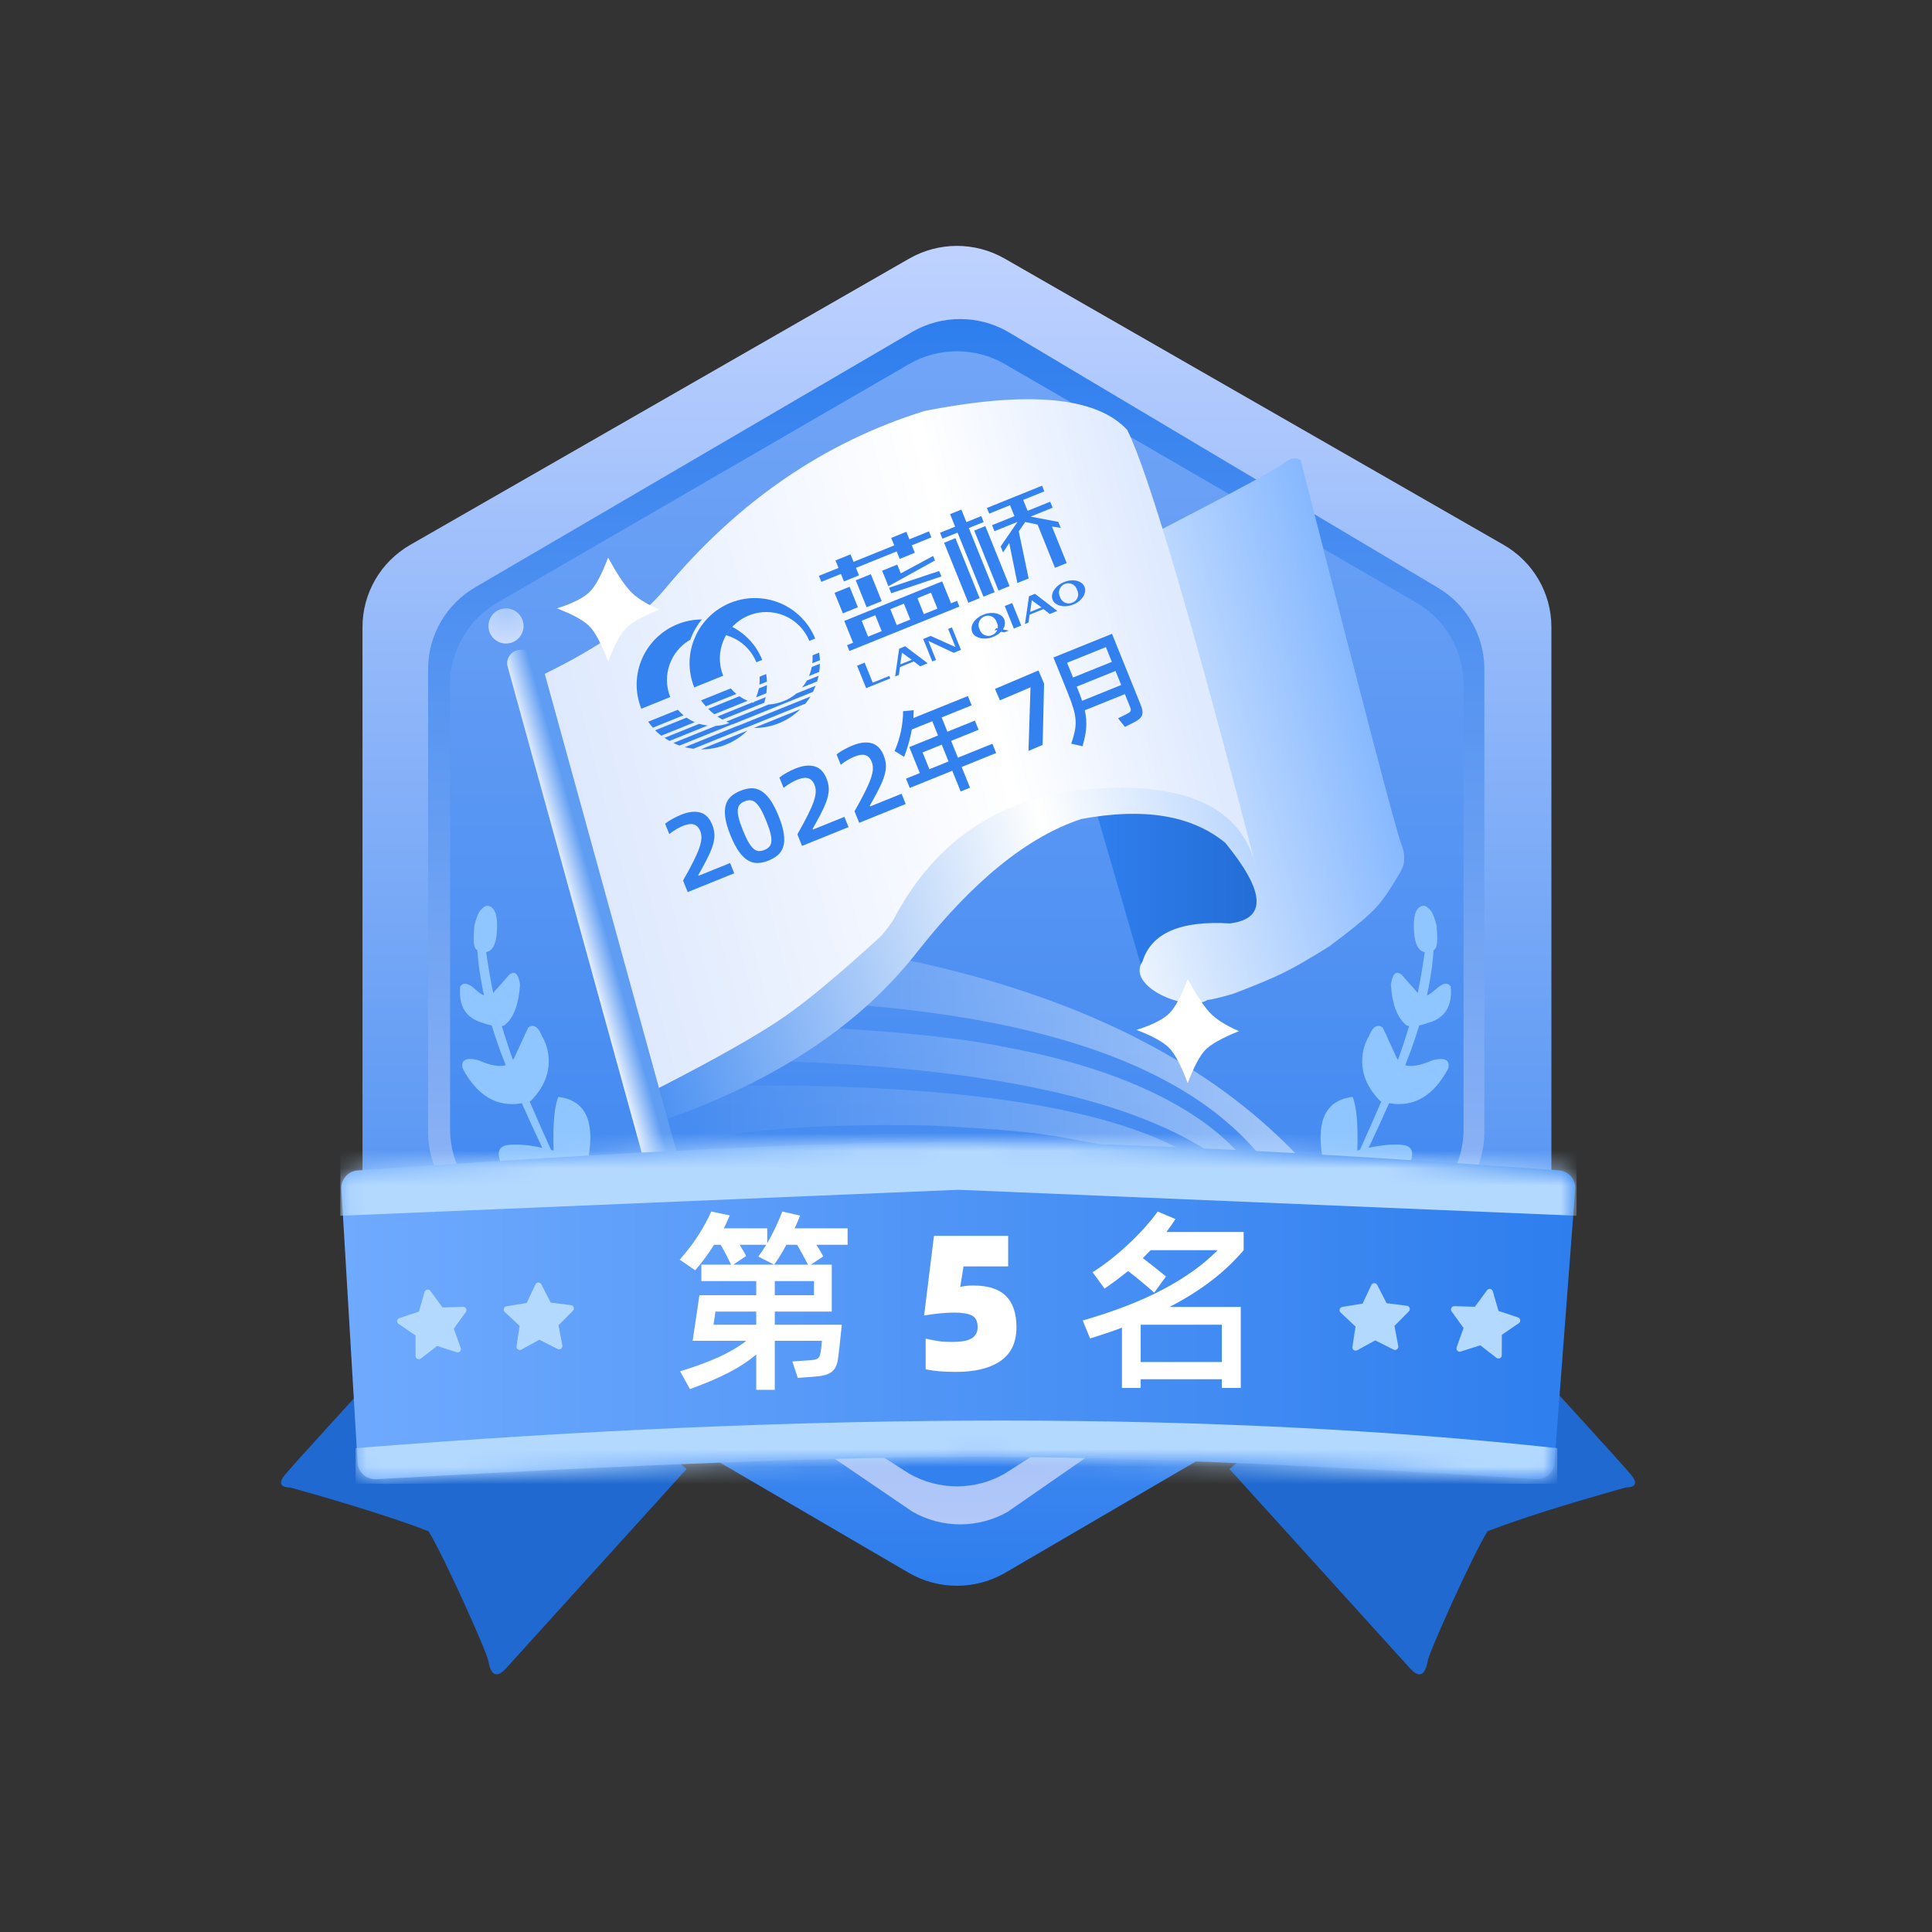 <?xml version="1.0" encoding="UTF-8"?>
<svg width="110px" height="110px" viewBox="0 0 110 110" version="1.1" xmlns="http://www.w3.org/2000/svg" xmlns:xlink="http://www.w3.org/1999/xlink">
    <rect x="0" y="0" width="110" height="110" fill="#333333" stroke="none"/>
    <title>5</title>
    <defs>
        <linearGradient x1="50%" y1="0%" x2="50%" y2="100%" id="linearGradient-1">
            <stop stop-color="#BFD2FF" offset="0%"></stop>
            <stop stop-color="#2E7EEE" offset="100%"></stop>
        </linearGradient>
        <linearGradient x1="50%" y1="0%" x2="50%" y2="100%" id="linearGradient-2">
            <stop stop-color="#2E7EEE" offset="0%"></stop>
            <stop stop-color="#B2C8F8" offset="100%"></stop>
        </linearGradient>
        <linearGradient x1="50%" y1="0%" x2="50%" y2="100%" id="linearGradient-3">
            <stop stop-color="#72A5F6" offset="0%"></stop>
            <stop stop-color="#3280EF" offset="100%"></stop>
        </linearGradient>
        <linearGradient x1="100%" y1="100%" x2="5.062%" y2="100%" id="linearGradient-4">
            <stop stop-color="#FFFFFF" offset="0%"></stop>
            <stop stop-color="#FFFFFF" stop-opacity="0" offset="100%"></stop>
        </linearGradient>
        <linearGradient x1="100%" y1="100%" x2="5.062%" y2="100%" id="linearGradient-5">
            <stop stop-color="#FFFFFF" offset="0%"></stop>
            <stop stop-color="#FFFFFF" stop-opacity="0" offset="100%"></stop>
        </linearGradient>
        <linearGradient x1="100%" y1="100%" x2="5.062%" y2="100%" id="linearGradient-6">
            <stop stop-color="#FFFFFF" offset="0%"></stop>
            <stop stop-color="#FFFFFF" stop-opacity="0" offset="100%"></stop>
        </linearGradient>
        <radialGradient cx="50%" cy="0%" fx="50%" fy="0%" r="100%" id="radialGradient-7">
            <stop stop-color="#A7C9F9" offset="0%"></stop>
            <stop stop-color="#CDDDFD" offset="100%"></stop>
        </radialGradient>
        <linearGradient x1="0%" y1="50%" x2="100%" y2="50%" id="linearGradient-8">
            <stop stop-color="#307FEF" offset="0%"></stop>
            <stop stop-color="#2069D0" offset="100%"></stop>
        </linearGradient>
        <linearGradient x1="103.47%" y1="63.644%" x2="3.4%" y2="85.259%" id="linearGradient-9">
            <stop stop-color="#7FB4FF" offset="0%"></stop>
            <stop stop-color="#FFFFFE" offset="42.716%"></stop>
            <stop stop-color="#3B87F1" offset="100%"></stop>
        </linearGradient>
        <linearGradient x1="90.908%" y1="40.418%" x2="0%" y2="63.408%" id="linearGradient-10">
            <stop stop-color="#DFEAFF" offset="0%"></stop>
            <stop stop-color="#FFFFFF" offset="30.13%"></stop>
            <stop stop-color="#DBE7FE" offset="100%"></stop>
        </linearGradient>
        <linearGradient x1="55.945%" y1="53.105%" x2="45.547%" y2="61.723%" id="linearGradient-11">
            <stop stop-color="#5F9DF3" offset="0%"></stop>
            <stop stop-color="#FFFFFF" offset="100%"></stop>
        </linearGradient>
        <linearGradient x1="100%" y1="50%" x2="0%" y2="50%" id="linearGradient-12">
            <stop stop-color="#2E7EEE" offset="0%"></stop>
            <stop stop-color="#6FAAFE" offset="100%"></stop>
        </linearGradient>
        <path d="M0.987,1.63 C16.455,0.543 27.995,0 35.607,0 C43.212,0 54.471,0.542 69.385,1.626 C69.936,1.666 70.35,2.145 70.31,2.696 C70.31,2.697 70.31,2.698 70.31,2.699 L69.126,18.282 C69.085,18.828 68.613,19.239 68.066,19.205 C54.603,18.357 44.018,17.934 36.311,17.934 C28.585,17.934 17.161,18.359 2.039,19.211 C1.489,19.242 1.017,18.822 0.984,18.272 L0.059,2.686 C0.026,2.139 0.44,1.668 0.987,1.63 Z" id="path-13"></path>
    </defs>
    <g id="页面-1" stroke="none" stroke-width="1" fill="none" fill-rule="evenodd">
        <g id="勋章7.4" transform="translate(-569, -50)">
            <g id="5" transform="translate(569, 50)">
                <rect id="矩形" fill="#D8D8D8" opacity="0" x="0" y="0" width="110" height="110"></rect>
                <g id="编组-2" transform="translate(16, 14)">
                    <path d="M72.33,21.701 C72.33,19.771 71.294,17.988 69.612,17.022 L41.203,0.724 C39.521,-0.241 37.448,-0.241 35.766,0.724 L7.357,17.022 C5.675,17.988 4.639,19.771 4.639,21.701 L4.639,54.299 C4.639,56.229 5.675,58.012 7.357,58.977 L35.766,75.564 C37.448,76.529 39.521,76.529 41.203,75.564 L69.612,58.977 C71.294,58.012 72.33,56.229 72.33,54.299 L72.33,21.701 Z" id="Fill-1" fill="url(#linearGradient-1)" fill-rule="nonzero"></path>
                    <path d="M68.514,24.097 C68.514,22.167 67.477,20.383 65.795,19.418 L41.386,4.889 C39.705,3.924 37.632,3.924 35.95,4.889 L11.091,19.418 C9.409,20.383 8.373,22.167 8.373,24.097 L8.373,50.463 C8.373,52.394 9.409,54.177 11.091,55.142 L35.95,72.068 C37.632,73.033 39.705,73.033 41.386,72.068 L65.795,55.142 C67.477,54.177 68.514,52.394 68.514,50.463 L68.514,24.097 Z" id="Fill-1" fill="url(#linearGradient-2)" fill-rule="nonzero"></path>
                    <path d="M67.33,24.974 C67.33,23.044 66.294,21.261 64.612,20.295 L41.203,6.724 C39.521,5.759 37.448,5.759 35.766,6.724 L12.344,20.295 C10.662,21.261 9.626,23.044 9.626,24.974 L9.626,50.299 C9.626,52.229 10.662,54.012 12.344,54.977 L35.766,69.903 C37.448,70.868 39.521,70.868 41.203,69.903 L64.612,54.977 C66.294,54.012 67.33,52.229 67.33,50.299 L67.33,24.974 Z" id="Fill-1" fill="url(#linearGradient-3)" fill-rule="nonzero"></path>
                    <path d="M57.785,51.697 C50.201,43.812 37.623,39.526 20.051,38.841 C20.28,41.638 20.463,43.011 20.599,42.961 C38.674,42.463 50.358,45.375 55.653,51.697 C55.639,51.713 56.35,51.713 57.785,51.697 Z" id="路径-3" fill="url(#linearGradient-4)" opacity="0.5"></path>
                    <path d="M54.452,51.537 C54.816,51.621 54.255,51.621 52.772,51.537 C47.081,47.874 36.467,46.149 20.931,46.363 C20.93,46.42 20.93,45.695 20.931,44.186 C30.616,44.329 37.407,44.811 41.304,45.631 C51.474,47.525 54.208,51.48 54.452,51.537 Z" id="路径-4" fill-opacity="0.4" fill="url(#linearGradient-5)"></path>
                    <path d="M51.303,51.494 C46.033,48.643 36.049,47.443 21.353,47.893 C21.815,50.32 22.061,51.521 22.092,51.494 C24.807,50.418 29.755,49.947 36.936,50.08 C44.935,50.487 43.713,50.777 48.855,51.494 C49.357,51.564 50.173,51.564 51.303,51.494 Z" id="路径-5" fill="url(#linearGradient-6)" opacity="0.3"></path>
                    <path d="M11.749,37.567 C12.119,37.61 12.303,37.981 12.303,38.68 C12.303,39.635 12.095,40.144 11.679,40.208 C11.821,41.172 11.946,41.901 12.079,42.534 L12.995,41.497 C13.31,41.245 13.514,41.432 13.608,42.056 C13.541,43.143 13.266,43.9 12.782,44.327 C12.732,44.375 12.662,44.408 12.571,44.424 C12.679,44.781 12.802,45.16 12.943,45.591 C13.019,45.821 13.107,46.073 13.208,46.347 C13.232,46.317 13.253,46.282 13.272,46.246 L14.069,44.509 C14.383,44.286 14.647,44.451 14.862,45.005 C15.179,45.507 15.782,47.118 14.211,48.692 L14.155,48.707 C14.502,49.525 14.908,50.445 15.373,51.467 C15.421,51.48 15.47,51.493 15.52,51.507 C15.471,50.014 15.56,48.996 15.788,48.453 C17.289,48.633 17.864,49.764 17.514,51.847 L15.656,52.086 L15.675,52.129 L15.329,52.128 L12.65,52.474 C12.221,51.675 12.332,51.245 12.985,51.183 C13.497,51.135 14.126,51.191 14.874,51.351 C14.44,50.43 14.051,49.584 13.71,48.812 C12.298,49.059 11.176,48.399 10.343,46.833 C10.23,46.351 10.524,46.193 11.226,46.359 C11.907,46.661 12.43,46.757 12.795,46.646 C12.643,46.265 12.51,45.914 12.394,45.591 C12.25,45.188 12.118,44.786 11.997,44.384 C11.795,44.342 11.554,44.269 11.277,44.167 C10.471,43.871 10.112,43.207 10.2,42.175 C10.369,41.906 10.661,41.962 11.074,42.343 C11.255,42.509 11.415,42.619 11.557,42.675 C11.435,42.114 11.337,41.556 11.263,41 C11.221,40.645 11.194,40.35 11.181,40.113 C11.099,40.057 11.042,39.974 11.012,39.863 C10.956,39.661 10.956,39.267 11.012,38.68 C11.109,38.309 11.202,38.053 11.291,37.915 C11.371,37.789 11.487,37.68 11.637,37.589 C11.652,37.58 11.727,37.565 11.749,37.567 Z" id="形状结合" fill="#90C6FF"></path>
                    <path d="M60.749,37.567 C61.119,37.61 61.303,37.981 61.303,38.68 C61.303,39.635 61.095,40.144 60.679,40.208 C60.821,41.172 60.946,41.901 61.079,42.534 L61.995,41.497 C62.31,41.245 62.514,41.432 62.608,42.056 C62.541,43.143 62.266,43.9 61.782,44.327 C61.732,44.375 61.662,44.408 61.571,44.424 C61.679,44.781 61.802,45.16 61.943,45.591 C62.019,45.821 62.107,46.073 62.208,46.347 C62.232,46.317 62.253,46.282 62.272,46.246 L63.069,44.509 C63.383,44.286 63.647,44.451 63.862,45.005 C64.179,45.507 64.782,47.118 63.211,48.692 L63.155,48.707 C63.502,49.525 63.908,50.445 64.373,51.467 C64.421,51.48 64.47,51.493 64.52,51.507 C64.471,50.014 64.56,48.996 64.788,48.453 C66.289,48.633 66.864,49.764 66.514,51.847 L64.656,52.086 L64.675,52.129 L64.329,52.128 L61.65,52.474 C61.221,51.675 61.332,51.245 61.985,51.183 C62.497,51.135 63.126,51.191 63.874,51.351 C63.44,50.43 63.051,49.584 62.71,48.812 C61.298,49.059 60.176,48.399 59.343,46.833 C59.23,46.351 59.524,46.193 60.226,46.359 C60.907,46.661 61.43,46.757 61.795,46.646 C61.643,46.265 61.51,45.914 61.394,45.591 C61.25,45.188 61.118,44.786 60.997,44.384 C60.795,44.342 60.554,44.269 60.277,44.167 C59.471,43.871 59.112,43.207 59.2,42.175 C59.369,41.906 59.661,41.962 60.074,42.343 C60.255,42.509 60.415,42.619 60.557,42.675 C60.435,42.114 60.337,41.556 60.263,41 C60.221,40.645 60.194,40.35 60.181,40.113 C60.099,40.057 60.042,39.974 60.012,39.863 C59.956,39.661 59.956,39.267 60.012,38.68 C60.109,38.309 60.202,38.053 60.291,37.915 C60.371,37.789 60.487,37.68 60.637,37.589 C60.652,37.58 60.727,37.565 60.749,37.567 Z" id="形状结合" fill="#90C6FF" transform="translate(62.9, 45.02) scale(-1, 1) translate(-62.9, -45.02) "></path>
                    <path d="M12.81,22.64 C13.362,22.64 13.81,22.192 13.81,21.64 C13.81,21.088 13.362,20.64 12.81,20.64 C12.257,20.64 11.81,21.088 11.81,21.64 C11.81,22.192 12.257,22.64 12.81,22.64 Z" id="椭圆形" fill="url(#radialGradient-7)"></path>
                    <polygon id="路径-13" fill="url(#linearGradient-8)" points="46.311 31.85 49.083 41.389 55.131 41.389 57.243 38.891 57.678 35.969 56.649 33.47 52.974 31.85"></polygon>
                    <path d="M21.936,49.729 C28.222,47.505 32.966,44.35 36.17,40.265 C39.373,36.179 42.506,33.634 45.57,32.63 C49.126,31.968 51.857,32.42 53.762,33.986 C56.049,36.782 56.136,38.312 54.025,38.576 C51.213,38.402 49.555,39.123 49.051,40.738 C48.074,42.179 51.635,43.664 52.758,42.928 C52.924,42.927 53.406,42.813 54.205,42.585 C55.474,42.104 56.429,41.705 57.071,41.389 C57.713,41.072 58.579,40.573 59.669,39.891 L60.598,39.19 C61.459,38.525 62.074,37.984 62.441,37.567 C62.808,37.15 63.248,36.493 63.761,35.597 C64.018,35.151 64.018,34.614 63.761,33.986 C63.505,33.358 61.603,26.098 58.056,12.208 C57.795,12.013 57.466,12.074 57.071,12.392 C56.676,12.709 54.277,14.003 49.876,16.274 L15.99,27.898 L21.936,49.729 Z" id="路径-11" fill="url(#linearGradient-9)"></path>
                    <path d="M14.925,24.41 C18.151,22.838 20.457,21.218 21.843,19.552 C26.001,14.555 30.932,11.171 36.639,9.4 C42.588,8.23 46.436,8.59 48.183,10.482 C49.389,12.911 51.828,21.188 55.498,35.313 C54.678,32 51.591,30.534 46.237,30.913 C41.093,31.277 37.311,33.746 34.893,38.32 C34.794,38.507 34.285,39.185 34.128,39.328 C31.851,41.414 30.037,42.928 28.687,43.87 C27.244,44.877 24.819,46.252 21.412,47.997 L14.925,24.41 Z" id="路径-14" fill="url(#linearGradient-10)"></path>
                    <g id="实验楼-Logo" transform="translate(33.538, 25.241) rotate(-22) translate(-33.538, -25.241) translate(19.585, 17.702)" fill-rule="nonzero">
                        <g id="分组-20" transform="translate(1.461, 0)" fill="#3482EF">
                            <path d="M21.832,6.02 L21.832,7.403 L21.376,7.403 L21.376,6.02 L21.832,6.02 Z M25.023,6.02 C25.563,6.02 25.997,6.328 25.997,6.71 C25.997,7.093 25.56,7.403 25.023,7.403 C24.486,7.403 24.036,7.09 24.036,6.71 C24.036,6.331 24.486,6.02 25.023,6.02 Z M20.09,6.02 C20.579,6.02 21.065,6.328 21.065,6.71 C21.065,6.91 20.963,7.09 20.78,7.216 L21.065,7.4 L20.788,7.4 L20.631,7.299 C20.483,7.365 20.3,7.403 20.09,7.403 C19.599,7.403 19.103,7.09 19.103,6.71 C19.103,6.331 19.481,6.02 20.09,6.02 Z M12.772,6.02 L12.772,7.248 L13.789,7.248 L13.789,7.4 L12.308,7.4 L12.308,6.02 L12.772,6.02 Z M16.83,6.02 L17.9,7.136 L17.9,6.02 L18.131,6.02 L18.131,7.4 L17.683,7.4 L16.599,6.232 L16.599,7.4 L16.368,7.4 L16.368,6.02 L16.83,6.02 Z M15.262,6.02 L16.089,7.4 L15.627,7.4 L15.394,7.007 L14.546,7.007 L14.318,7.4 L14.087,7.4 L14.892,6.02 L15.262,6.02 Z M23.233,6.02 L24.046,7.4 L23.585,7.4 L23.354,7.007 L22.503,7.007 L22.275,7.4 L22.06,7.4 L22.865,6.02 L23.233,6.02 Z M25.023,6.135 C24.873,6.135 24.73,6.197 24.628,6.307 C24.526,6.417 24.474,6.564 24.486,6.713 C24.471,6.863 24.521,7.011 24.624,7.121 C24.727,7.231 24.872,7.291 25.023,7.285 C25.171,7.288 25.313,7.227 25.411,7.117 C25.51,7.007 25.555,6.859 25.536,6.713 C25.555,6.567 25.51,6.419 25.412,6.308 C25.313,6.197 25.172,6.134 25.023,6.135 Z M20.09,6.135 C19.939,6.13 19.792,6.19 19.689,6.301 C19.586,6.412 19.536,6.563 19.554,6.713 C19.537,6.863 19.587,7.012 19.69,7.122 C19.793,7.232 19.939,7.292 20.09,7.285 C20.238,7.287 20.379,7.225 20.478,7.116 L20.31,7.093 L20.453,7.005 L20.526,7.052 C20.59,6.953 20.618,6.833 20.603,6.713 C20.622,6.567 20.577,6.419 20.479,6.308 C20.381,6.197 20.239,6.134 20.09,6.135 Z M22.927,6.291 L22.592,6.874 L23.287,6.874 L22.927,6.291 Z M14.956,6.291 L14.618,6.874 L15.316,6.874 L14.956,6.291 Z M18.598,3.384 L18.598,4.729 L18.969,4.729 L18.969,5.082 L12.216,5.082 L12.216,4.721 L12.587,4.721 L12.587,3.384 L18.598,3.384 Z M25.911,0.463 L25.911,0.811 L24.613,0.811 L24.613,1.482 L26,1.482 L26,1.851 L24.647,1.851 L26,2.72 L26,3.09 L25.563,2.83 L25.563,5.074 L24.843,5.074 L24.846,2.418 L24.779,2.373 L24.248,2.022 L23.823,2.301 L23.708,2.378 L23.225,5.074 L22.533,5.074 L22.957,2.79 L22.431,3.156 L22.431,2.787 L23.845,1.851 L22.431,1.851 L22.431,1.482 L23.805,1.482 L23.805,0.811 L22.527,0.811 L22.527,0.463 L25.911,0.463 Z M21.142,0.003 L21.142,0.771 L22.055,0.771 L22.055,1.137 L21.142,1.137 L21.142,5.074 L20.45,5.074 L20.45,1.137 L19.524,1.137 L19.524,0.771 L20.45,0.771 L20.45,0.003 L21.142,0.003 Z M20.219,1.386 L20.219,5.071 L19.524,5.071 L19.524,1.386 L20.219,1.386 Z M22.055,1.386 L22.055,5.071 L21.376,5.071 L21.376,1.386 L22.055,1.386 Z M14.345,3.745 L13.51,3.745 L13.51,4.721 L14.345,4.721 L14.345,3.745 Z M16.102,3.745 L15.268,3.745 L15.268,4.721 L16.102,4.721 L16.102,3.745 Z M17.766,3.745 L16.934,3.745 L16.934,4.721 L17.766,4.721 L17.766,3.745 Z M14.986,1.485 L14.986,3.138 L14.06,3.138 L14.06,1.485 L14.986,1.485 Z M15.657,2.587 L18.663,2.771 L18.663,3.108 L15.657,2.924 L15.657,2.587 Z M13.598,1.694 L13.598,2.953 L12.673,2.953 L12.673,1.694 L13.598,1.694 Z M16.585,1.541 L16.585,2.079 L18.663,1.849 L18.663,2.127 L15.657,2.493 L15.657,1.541 L16.585,1.541 Z M14.336,0.003 L14.336,0.463 L16.835,0.463 L16.835,0.003 L17.766,0.003 L17.766,0.463 L18.969,0.463 L18.969,0.832 L17.766,0.832 L17.766,1.292 L16.835,1.292 L16.835,0.832 L14.336,0.832 L14.336,1.292 L13.413,1.292 L13.413,0.832 L12.208,0.832 L12.208,0.463 L13.413,0.463 L13.413,0.003 L14.336,0.003 Z" id="合并形状"></path>
                            <path d="M5.137,7.106 C4.684,7.293 4.199,7.39 3.709,7.39 C3.22,7.39 2.735,7.294 2.284,7.106 L2.284,7.106 L5.137,7.106 Z M8.384,7.106 C7.931,7.294 7.446,7.39 6.956,7.39 C6.467,7.39 5.983,7.293 5.531,7.106 L5.531,7.106 L8.384,7.106 Z M4.721,6.646 C4.724,6.649 4.728,6.652 4.732,6.654 L9.194,6.654 C9.058,6.752 8.916,6.842 8.768,6.922 L8.768,6.922 L5.15,6.922 C5.145,6.919 5.141,6.917 5.136,6.914 L1.9,6.914 C1.752,6.835 1.609,6.745 1.473,6.646 L1.473,6.646 L4.721,6.646 Z M3.569,6.184 C3.819,6.268 4.081,6.315 4.345,6.323 C4.299,6.277 4.254,6.232 4.211,6.184 L4.211,6.184 L6.814,6.184 C7.088,6.276 7.375,6.323 7.665,6.323 C7.954,6.327 8.243,6.283 8.518,6.194 L8.518,6.194 L9.688,6.194 C9.604,6.288 9.514,6.378 9.42,6.462 L9.42,6.462 L4.495,6.462 C4.491,6.458 4.487,6.455 4.483,6.451 L1.232,6.451 C1.138,6.367 1.048,6.278 0.963,6.184 L0.963,6.184 L3.569,6.184 Z M5.982,5.724 L6.041,5.761 C6.043,5.763 6.045,5.764 6.047,5.766 L6.071,5.751 L6.071,5.751 L6.1,5.732 L6.817,5.732 C6.752,5.817 6.685,5.911 6.613,5.999 L6.613,5.999 L6.395,5.999 C6.391,5.997 6.386,5.994 6.381,5.992 L4.052,5.991 C3.981,5.905 3.914,5.816 3.851,5.724 L3.851,5.724 L5.982,5.724 Z M10.064,5.732 C10,5.817 9.932,5.911 9.863,5.999 L9.863,5.999 L8.937,5.999 C9.083,5.924 9.22,5.835 9.347,5.732 L9.347,5.732 L10.064,5.732 Z M2.735,5.724 C2.863,5.825 3,5.915 3.145,5.991 L3.145,5.991 L0.805,5.991 C0.734,5.905 0.666,5.816 0.604,5.724 L0.604,5.724 L2.735,5.724 Z M2.198,5.125 C2.296,5.273 2.407,5.411 2.531,5.539 L2.531,5.539 L0.478,5.539 C0.4,5.405 0.33,5.267 0.268,5.125 L0.268,5.125 L2.198,5.125 Z M7.139,5.125 C7.077,5.266 7.008,5.405 6.932,5.539 L6.932,5.539 L6.301,5.539 C6.427,5.411 6.54,5.273 6.64,5.125 L6.64,5.125 L7.139,5.125 Z M10.386,5.125 C10.326,5.267 10.257,5.406 10.179,5.539 L10.179,5.539 L9.551,5.539 C9.676,5.411 9.788,5.273 9.887,5.125 L9.887,5.125 L10.386,5.125 Z M5.445,5.125 C5.543,5.273 5.656,5.412 5.781,5.539 L5.781,5.539 L3.736,5.539 C3.658,5.406 3.589,5.267 3.529,5.125 L3.529,5.125 L5.445,5.125 Z M1.905,4.523 C1.954,4.666 2.015,4.805 2.088,4.937 L2.088,4.937 L0.209,4.937 C0.16,4.802 0.118,4.663 0.086,4.523 L0.086,4.523 L1.905,4.523 Z M7.332,4.523 C7.3,4.663 7.26,4.802 7.211,4.937 L7.211,4.937 L6.75,4.937 C6.821,4.804 6.881,4.666 6.929,4.523 L6.929,4.523 L7.332,4.523 Z M5.153,4.523 C5.201,4.666 5.262,4.805 5.335,4.937 L5.335,4.937 L3.457,4.937 C3.407,4.802 3.366,4.663 3.333,4.523 L3.333,4.523 L5.153,4.523 Z M10.582,4.523 C10.551,4.663 10.512,4.801 10.467,4.937 L10.467,4.937 L9.997,4.937 C10.069,4.805 10.13,4.666 10.177,4.523 L10.177,4.523 L10.582,4.523 Z M5.338,0.372 C6.488,-0.184 7.844,-0.113 8.929,0.562 C10.013,1.237 10.673,2.42 10.676,3.694 L10.676,3.694 L10.314,3.694 C10.314,2.239 9.13,1.06 7.67,1.06 C6.21,1.06 5.027,2.239 5.027,3.694 L5.027,3.694 L3.25,3.694 C3.249,2.707 3.646,1.762 4.353,1.07 C4.46,0.963 4.574,0.863 4.694,0.771 C4.774,0.709 4.844,0.653 4.935,0.597 C5.027,0.541 5.113,0.49 5.204,0.442 L5.204,0.442 L5.338,0.372 Z M6.551,1.314 C7.117,1.978 7.427,2.82 7.426,3.691 L7.426,3.691 L7.064,3.691 C7.063,2.882 6.687,2.118 6.046,1.621 C6.202,1.5 6.372,1.397 6.551,1.314 Z M1.638,0.631 C2.66,-0.055 3.956,-0.191 5.099,0.268 C4.774,0.444 4.476,0.666 4.213,0.926 C4.16,0.98 4.106,1.036 4.055,1.092 C2.752,1.272 1.78,2.38 1.777,3.691 L1.777,3.691 L0,3.691 C0.002,2.464 0.616,1.317 1.638,0.631 Z" id="合并形状"></path>
                        </g>
                        <g id="2022年6月" transform="translate(0, 9.403)" fill="#3281EF">
                            <path d="M0,4.248 C0.392,3.936 0.715,3.668 0.969,3.444 C1.223,3.22 1.423,3.023 1.569,2.853 C1.715,2.683 1.817,2.531 1.875,2.397 C1.933,2.263 1.962,2.132 1.962,2.004 C1.962,1.88 1.942,1.776 1.902,1.692 C1.862,1.608 1.807,1.542 1.737,1.494 C1.667,1.446 1.584,1.412 1.488,1.392 C1.392,1.372 1.29,1.362 1.182,1.362 C1.046,1.362 0.902,1.372 0.75,1.392 C0.598,1.412 0.436,1.448 0.264,1.5 L0.264,0.864 C0.416,0.82 0.581,0.787 0.759,0.765 C0.937,0.743 1.122,0.732 1.314,0.732 C1.754,0.732 2.1,0.828 2.352,1.02 C2.604,1.212 2.73,1.51 2.73,1.914 C2.73,2.09 2.708,2.255 2.664,2.409 C2.62,2.563 2.541,2.721 2.427,2.883 C2.313,3.045 2.156,3.221 1.956,3.411 C1.756,3.601 1.498,3.822 1.182,4.074 L0.924,4.278 L0.924,4.326 L2.856,4.326 L2.856,4.956 L0,4.956 L0,4.248 Z" id="路径"></path>
                            <path d="M4.944,5.016 C4.72,5.016 4.518,4.985 4.338,4.923 C4.158,4.861 4.003,4.75 3.873,4.59 C3.743,4.43 3.643,4.211 3.573,3.933 C3.503,3.655 3.468,3.302 3.468,2.874 C3.468,2.446 3.503,2.094 3.573,1.818 C3.643,1.542 3.743,1.323 3.873,1.161 C4.003,0.999 4.158,0.887 4.338,0.825 C4.518,0.763 4.72,0.732 4.944,0.732 C5.168,0.732 5.371,0.763 5.553,0.825 C5.735,0.887 5.89,0.999 6.018,1.161 C6.146,1.323 6.245,1.542 6.315,1.818 C6.385,2.094 6.42,2.446 6.42,2.874 C6.42,3.302 6.385,3.655 6.315,3.933 C6.245,4.211 6.146,4.43 6.018,4.59 C5.89,4.75 5.735,4.861 5.553,4.923 C5.371,4.985 5.168,5.016 4.944,5.016 Z M4.944,4.368 C5.072,4.368 5.181,4.346 5.271,4.302 C5.361,4.258 5.435,4.181 5.493,4.071 C5.551,3.961 5.594,3.809 5.622,3.615 C5.65,3.421 5.664,3.174 5.664,2.874 C5.664,2.574 5.65,2.328 5.622,2.136 C5.594,1.944 5.551,1.792 5.493,1.68 C5.435,1.568 5.361,1.49 5.271,1.446 C5.181,1.402 5.072,1.38 4.944,1.38 C4.816,1.38 4.707,1.402 4.617,1.446 C4.527,1.49 4.454,1.568 4.398,1.68 C4.342,1.792 4.3,1.944 4.272,2.136 C4.244,2.328 4.23,2.574 4.23,2.874 C4.23,3.174 4.244,3.421 4.272,3.615 C4.3,3.809 4.342,3.961 4.398,4.071 C4.454,4.181 4.527,4.258 4.617,4.302 C4.707,4.346 4.816,4.368 4.944,4.368 Z" id="形状"></path>
                            <path d="M7.02,4.248 C7.412,3.936 7.735,3.668 7.989,3.444 C8.243,3.22 8.443,3.023 8.589,2.853 C8.735,2.683 8.837,2.531 8.895,2.397 C8.953,2.263 8.982,2.132 8.982,2.004 C8.982,1.88 8.962,1.776 8.922,1.692 C8.882,1.608 8.827,1.542 8.757,1.494 C8.687,1.446 8.604,1.412 8.508,1.392 C8.412,1.372 8.31,1.362 8.202,1.362 C8.066,1.362 7.922,1.372 7.77,1.392 C7.618,1.412 7.456,1.448 7.284,1.5 L7.284,0.864 C7.436,0.82 7.601,0.787 7.779,0.765 C7.957,0.743 8.142,0.732 8.334,0.732 C8.774,0.732 9.12,0.828 9.372,1.02 C9.624,1.212 9.75,1.51 9.75,1.914 C9.75,2.09 9.728,2.255 9.684,2.409 C9.64,2.563 9.561,2.721 9.447,2.883 C9.333,3.045 9.176,3.221 8.976,3.411 C8.776,3.601 8.518,3.822 8.202,4.074 L7.944,4.278 L7.944,4.326 L9.876,4.326 L9.876,4.956 L7.02,4.956 L7.02,4.248 Z" id="路径"></path>
                            <path d="M10.53,4.248 C10.922,3.936 11.245,3.668 11.499,3.444 C11.753,3.22 11.953,3.023 12.099,2.853 C12.245,2.683 12.347,2.531 12.405,2.397 C12.463,2.263 12.492,2.132 12.492,2.004 C12.492,1.88 12.472,1.776 12.432,1.692 C12.392,1.608 12.337,1.542 12.267,1.494 C12.197,1.446 12.114,1.412 12.018,1.392 C11.922,1.372 11.82,1.362 11.712,1.362 C11.576,1.362 11.432,1.372 11.28,1.392 C11.128,1.412 10.966,1.448 10.794,1.5 L10.794,0.864 C10.946,0.82 11.111,0.787 11.289,0.765 C11.467,0.743 11.652,0.732 11.844,0.732 C12.284,0.732 12.63,0.828 12.882,1.02 C13.134,1.212 13.26,1.51 13.26,1.914 C13.26,2.09 13.238,2.255 13.194,2.409 C13.15,2.563 13.071,2.721 12.957,2.883 C12.843,3.045 12.686,3.221 12.486,3.411 C12.286,3.601 12.028,3.822 11.712,4.074 L11.454,4.278 L11.454,4.326 L13.386,4.326 L13.386,4.956 L10.53,4.956 L10.53,4.248 Z" id="路径"></path>
                            <path d="M19.248,4.194 L17.13,4.194 L17.13,5.466 L16.554,5.466 L16.554,4.194 L13.944,4.194 L13.944,3.624 L14.79,3.624 L14.79,2.028 L16.554,2.028 L16.554,1.152 L15.3,1.152 C15.16,1.376 15.008,1.593 14.844,1.803 C14.68,2.013 14.502,2.224 14.31,2.436 L13.932,1.92 C14.216,1.644 14.468,1.341 14.688,1.011 C14.908,0.681 15.088,0.344 15.228,0 L15.81,0.174 C15.778,0.242 15.747,0.31 15.717,0.378 C15.687,0.446 15.656,0.514 15.624,0.582 L18.972,0.582 L18.972,1.152 L17.13,1.152 L17.13,2.028 L18.816,2.028 L18.816,2.592 L17.13,2.592 L17.13,3.624 L19.248,3.624 L19.248,4.194 Z M16.554,3.624 L16.554,2.592 L15.378,2.592 L15.378,3.624 L16.554,3.624 Z" id="形状"></path>
                            <polygon id="7" transform="translate(21.935, 2.757) rotate(-1) translate(-21.935, -2.757) " points="21.84 4.755 23.279 1.577 23.279 0.76 20.591 0.76 20.591 1.468 22.485 1.468 20.965 4.755"></polygon>
                            <path d="M27.906,0.372 L27.906,4.692 C27.906,4.856 27.893,4.989 27.867,5.091 C27.841,5.193 27.796,5.274 27.732,5.334 C27.668,5.394 27.581,5.438 27.471,5.466 C27.361,5.494 27.22,5.514 27.048,5.526 L26.604,5.562 L26.424,4.962 L26.898,4.926 C26.986,4.918 27.057,4.909 27.111,4.899 C27.165,4.889 27.206,4.872 27.234,4.848 C27.262,4.824 27.28,4.79 27.288,4.746 C27.296,4.702 27.3,4.644 27.3,4.572 L27.3,3.828 L24.84,3.828 C24.808,4.012 24.767,4.182 24.717,4.338 C24.667,4.494 24.606,4.645 24.534,4.791 C24.462,4.937 24.378,5.082 24.282,5.226 C24.186,5.37 24.076,5.52 23.952,5.676 L23.412,5.304 C23.596,5.088 23.747,4.892 23.865,4.716 C23.983,4.54 24.075,4.353 24.141,4.155 C24.207,3.957 24.252,3.731 24.276,3.477 C24.3,3.223 24.312,2.908 24.312,2.532 L24.312,0.372 L27.906,0.372 Z M24.918,0.942 L24.918,1.848 L27.3,1.848 L27.3,0.942 L24.918,0.942 Z M27.3,3.27 L27.3,2.406 L24.918,2.406 L24.918,2.598 C24.918,2.842 24.912,3.066 24.9,3.27 L27.3,3.27 Z" id="形状"></path>
                        </g>
                    </g>
                    <path d="M13.639,23 L13.878,23 C14.327,23 14.722,23.3 14.842,23.734 L22.639,52 L22.639,52 L20.639,52 L12.905,23.964 C12.793,23.559 13.031,23.139 13.437,23.027 C13.503,23.009 13.571,23 13.639,23 Z" id="矩形" fill="url(#linearGradient-11)"></path>
                    <path d="M18.623,17.746 C19.103,18.629 19.518,19.26 19.867,19.64 C20.215,20.02 20.773,20.376 21.54,20.708 C20.552,21.108 19.905,21.474 19.599,21.808 C19.294,22.141 18.968,22.762 18.623,23.671 C18.242,22.647 17.881,21.971 17.542,21.64 C17.203,21.31 16.594,20.976 15.713,20.64 C16.666,20.334 17.305,20.001 17.63,19.64 C17.955,19.28 18.286,18.648 18.623,17.746 Z" id="路径-15" fill="#FFFFFF"></path>
                    <path d="M51.623,41.746 C52.103,42.629 52.518,43.26 52.867,43.64 C53.215,44.02 53.773,44.376 54.54,44.708 C53.552,45.108 52.905,45.474 52.599,45.808 C52.294,46.141 51.968,46.762 51.623,47.671 C51.242,46.647 50.881,45.971 50.542,45.64 C50.203,45.31 49.594,44.976 48.713,44.64 C49.666,44.334 50.305,44.001 50.63,43.64 C50.955,43.28 51.286,42.648 51.623,41.746 Z" id="路径-15" fill="#FFFFFF"></path>
                    <path d="M23.093,69.638 L12.79,81.013 C12.279,81.551 11.951,81.404 11.804,80.57 C11.706,80.01 9.255,74.57 8.399,73.182 C6.57,72.477 3.951,71.649 0.543,70.696 C-0.037,70.681 -0.152,70.451 0.196,70.006 C0.545,69.561 3.875,65.902 10.187,59.027 L23.093,69.638 Z" id="路径-16" fill="#2069D0"></path>
                    <path d="M77.093,69.638 L66.79,81.013 C66.279,81.551 65.951,81.404 65.804,80.57 C65.706,80.01 63.255,74.57 62.399,73.182 C60.57,72.477 57.951,71.649 54.543,70.696 C53.963,70.681 53.848,70.451 54.196,70.006 C54.545,69.561 57.875,65.902 64.187,59.027 L77.093,69.638 Z" id="路径-16" fill="#2069D0" transform="translate(65.546, 70.178) scale(-1, 1) translate(-65.546, -70.178) "></path>
                    <g id="路径-17" transform="translate(3.377, 51.009)">
                        <mask id="mask-14" fill="white">
                            <use xlink:href="#path-13"></use>
                        </mask>
                        <use id="蒙版" fill="url(#linearGradient-12)" xlink:href="#path-13"></use>
                        <polygon fill="#B4D9FF" mask="url(#mask-14)" points="0 4.21 35.193 2.732 70.386 4.21 70.386 -0.276 0 -1.018"></polygon>
                        <path d="M0.868,17.443 C27.139,15.348 49.943,15.348 69.281,17.443 C69.294,17.472 69.294,18.149 69.281,19.475 L0.868,19.475 L0.868,17.443 Z" id="路径-18" fill="#B4D9FF" mask="url(#mask-14)"></path>
                    </g>
                    <g id="第-5-名" transform="translate(22.7, 54.98)" fill="#FFFFFF" fill-rule="nonzero">
                        <path d="M9.559,1.892 L7.777,1.892 C7.858,2.009 7.931,2.125 7.997,2.239 C8.063,2.352 8.122,2.457 8.173,2.552 L7.469,3.025 L8.657,3.025 L8.657,5.698 L5.412,5.698 L5.412,6.446 L9.229,6.446 C9.2,6.717 9.167,7.031 9.13,7.386 C9.093,7.742 9.057,8.056 9.02,8.327 C8.998,8.525 8.956,8.69 8.893,8.822 C8.831,8.954 8.745,9.06 8.635,9.141 C8.525,9.222 8.387,9.282 8.223,9.322 C8.057,9.363 7.854,9.39 7.612,9.405 L6.721,9.471 L6.413,8.536 L7.37,8.47 C7.605,8.455 7.764,8.424 7.848,8.377 C7.933,8.329 7.99,8.213 8.019,8.03 C8.034,7.957 8.048,7.847 8.063,7.7 C8.078,7.553 8.089,7.44 8.096,7.359 L5.412,7.359 L5.412,10.153 L4.356,10.153 L4.356,8.14 C3.894,8.529 3.362,8.877 2.761,9.185 C2.16,9.493 1.434,9.801 0.583,10.109 L0.022,9.097 C0.902,8.826 1.643,8.553 2.244,8.277 C2.845,8.002 3.362,7.696 3.795,7.359 L0.737,7.359 L1.122,4.763 L4.356,4.763 L4.356,3.96 L1.232,3.96 L1.232,3.025 L2.926,3.025 C2.845,2.856 2.752,2.669 2.646,2.464 C2.539,2.259 2.435,2.068 2.332,1.892 L1.958,1.892 C1.789,2.156 1.615,2.411 1.435,2.656 C1.256,2.902 1.071,3.131 0.88,3.344 L0,2.739 C0.183,2.534 0.365,2.316 0.544,2.084 C0.724,1.853 0.891,1.617 1.045,1.375 C1.199,1.133 1.34,0.895 1.468,0.66 C1.597,0.425 1.705,0.205 1.793,0 L2.849,0.22 C2.798,0.337 2.744,0.458 2.689,0.583 C2.635,0.708 2.574,0.832 2.508,0.957 L4.983,0.957 L4.983,1.804 C5.152,1.511 5.308,1.214 5.45,0.913 C5.593,0.612 5.724,0.308 5.841,0 L6.853,0.231 C6.802,0.356 6.752,0.477 6.705,0.594 C6.657,0.711 6.604,0.832 6.545,0.957 L9.559,0.957 L9.559,1.892 Z M7.304,3.025 C7.216,2.856 7.117,2.669 7.007,2.464 C6.897,2.259 6.791,2.068 6.688,1.892 L6.072,1.892 C5.969,2.09 5.859,2.284 5.742,2.475 C5.625,2.666 5.504,2.849 5.379,3.025 L4.477,2.563 C4.558,2.453 4.635,2.343 4.708,2.233 C4.781,2.123 4.855,2.009 4.928,1.892 L3.41,1.892 C3.483,2.009 3.553,2.123 3.619,2.233 C3.685,2.343 3.74,2.442 3.784,2.53 L3.047,3.025 L7.304,3.025 Z M7.645,3.96 L5.412,3.96 L5.412,4.763 L7.645,4.763 L7.645,3.96 Z M4.356,5.698 L2.035,5.698 L1.925,6.446 L4.356,6.446 L4.356,5.698 Z" id="形状"></path>
                        <path d="M15.73,9.13 C15.378,9.13 15.072,9.119 14.812,9.097 C14.551,9.075 14.282,9.038 14.003,8.987 L14.003,7.238 C14.135,7.267 14.258,7.293 14.371,7.315 C14.485,7.337 14.599,7.357 14.713,7.375 C14.826,7.394 14.945,7.407 15.07,7.414 C15.195,7.421 15.341,7.425 15.51,7.425 C15.708,7.425 15.895,7.414 16.071,7.392 C16.247,7.37 16.401,7.328 16.533,7.266 C16.665,7.203 16.77,7.117 16.846,7.007 C16.924,6.897 16.962,6.754 16.962,6.578 C16.962,6.241 16.848,6.019 16.621,5.912 C16.394,5.806 16.06,5.753 15.62,5.753 C15.356,5.753 15.07,5.769 14.762,5.803 C14.454,5.835 14.172,5.874 13.915,5.918 L14.476,1.386 L18.7,1.386 L18.7,3.124 L16.159,3.124 L15.972,4.29 C16.104,4.261 16.227,4.24 16.34,4.229 C16.454,4.218 16.584,4.213 16.731,4.213 C17.56,4.213 18.174,4.411 18.573,4.807 C18.973,5.203 19.173,5.797 19.173,6.589 C19.173,7.447 18.872,8.085 18.271,8.503 C17.67,8.921 16.823,9.13 15.73,9.13 Z" id="路径"></path>
                        <path d="M32.109,2.2 C31.559,2.845 30.938,3.432 30.244,3.96 C29.552,4.488 28.765,4.979 27.885,5.434 L31.944,5.434 L31.944,10.043 L30.866,10.043 L30.866,9.548 L26.246,9.548 L26.246,10.043 L25.179,10.043 L25.179,6.611 C24.893,6.721 24.6,6.825 24.299,6.925 C23.998,7.024 23.687,7.124 23.364,7.227 L22.946,6.204 C24.75,5.683 26.285,5.088 27.549,4.417 C28.814,3.745 29.839,3.007 30.624,2.2 L26.818,2.2 L26.367,2.651 C26.587,2.82 26.811,2.994 27.038,3.174 C27.265,3.353 27.482,3.527 27.687,3.696 L27.016,4.62 C26.803,4.429 26.565,4.224 26.301,4.004 C26.037,3.784 25.78,3.579 25.531,3.388 C25.318,3.557 25.1,3.725 24.877,3.894 C24.653,4.063 24.424,4.228 24.189,4.389 L23.507,3.454 C23.859,3.234 24.213,2.983 24.569,2.7 C24.924,2.418 25.265,2.123 25.591,1.815 C25.918,1.507 26.22,1.197 26.499,0.885 C26.778,0.574 27.016,0.279 27.214,0 L28.226,0.429 C28.145,0.554 28.063,0.676 27.979,0.797 C27.894,0.918 27.804,1.041 27.709,1.166 L32.109,1.166 L32.109,2.2 Z M30.866,6.446 L26.246,6.446 L26.246,8.569 L30.866,8.569 L30.866,6.446 Z" id="形状"></path>
                    </g>
                    <path d="M10.644,60.843 C10.622,60.776 10.564,60.726 10.494,60.716 L9.337,60.548 L8.82,59.501 C8.789,59.437 8.724,59.397 8.653,59.397 C8.582,59.397 8.517,59.437 8.486,59.501 L7.969,60.548 L6.813,60.716 C6.742,60.727 6.684,60.776 6.662,60.843 C6.64,60.911 6.659,60.985 6.709,61.034 L7.546,61.85 L7.349,63.001 C7.337,63.071 7.365,63.142 7.423,63.184 C7.48,63.225 7.556,63.231 7.619,63.198 L8.653,62.654 L9.687,63.198 C9.715,63.212 9.744,63.219 9.774,63.219 C9.813,63.219 9.851,63.207 9.884,63.184 C9.941,63.142 9.97,63.071 9.958,63.001 L9.76,61.85 L10.597,61.034 C10.648,60.985 10.666,60.911 10.644,60.843 Z" id="路径" fill="#B4D9FF" fill-rule="nonzero" transform="translate(8.653, 61.308) rotate(-10) translate(-8.653, -61.308) "></path>
                    <path d="M16.674,60.469 C16.652,60.401 16.594,60.352 16.524,60.342 L15.368,60.174 L14.851,59.126 C14.819,59.062 14.754,59.022 14.683,59.022 C14.612,59.022 14.548,59.062 14.516,59.126 L13.999,60.174 L12.843,60.342 C12.773,60.352 12.714,60.401 12.692,60.469 C12.671,60.536 12.689,60.61 12.74,60.66 L13.576,61.475 L13.379,62.627 C13.367,62.697 13.396,62.767 13.453,62.809 C13.51,62.851 13.586,62.856 13.649,62.823 L14.684,62.28 L15.718,62.823 C15.745,62.838 15.775,62.845 15.804,62.845 C15.843,62.845 15.881,62.833 15.914,62.809 C15.971,62.767 16,62.697 15.988,62.627 L15.791,61.475 L16.627,60.66 C16.678,60.61 16.696,60.536 16.674,60.469 Z" id="路径" fill="#B4D9FF" fill-rule="nonzero" transform="translate(14.683, 60.933) rotate(-1) translate(-14.683, -60.933) "></path>
                    <path d="M70.504,60.805 C70.483,60.738 70.424,60.688 70.354,60.678 L69.198,60.51 L68.681,59.463 C68.649,59.399 68.585,59.359 68.514,59.359 C68.443,59.359 68.378,59.399 68.347,59.463 L67.829,60.51 L66.673,60.678 C66.603,60.689 66.545,60.738 66.523,60.805 C66.501,60.873 66.519,60.947 66.57,60.996 L67.407,61.812 L67.209,62.963 C67.197,63.033 67.226,63.104 67.283,63.146 C67.341,63.188 67.417,63.193 67.48,63.16 L68.514,62.616 L69.548,63.16 C69.575,63.174 69.605,63.181 69.635,63.181 C69.673,63.181 69.712,63.169 69.744,63.146 C69.802,63.104 69.83,63.033 69.818,62.963 L69.621,61.812 L70.457,60.996 C70.508,60.947 70.526,60.873 70.504,60.805 Z" id="路径" fill="#B4D9FF" fill-rule="nonzero" transform="translate(68.514, 61.27) rotate(10) translate(-68.514, -61.27) "></path>
                    <path d="M64.267,60.505 C64.245,60.437 64.187,60.388 64.117,60.378 L62.961,60.21 L62.444,59.162 C62.412,59.099 62.347,59.058 62.276,59.058 C62.205,59.058 62.141,59.099 62.109,59.162 L61.592,60.21 L60.436,60.378 C60.366,60.388 60.307,60.437 60.285,60.505 C60.264,60.572 60.282,60.646 60.333,60.696 L61.169,61.511 L60.972,62.663 C60.96,62.733 60.989,62.804 61.046,62.845 C61.103,62.887 61.179,62.892 61.242,62.859 L62.277,62.316 L63.311,62.859 C63.338,62.874 63.368,62.881 63.397,62.881 C63.436,62.881 63.474,62.869 63.507,62.845 C63.564,62.804 63.593,62.733 63.581,62.663 L63.384,61.511 L64.22,60.696 C64.271,60.646 64.289,60.572 64.267,60.505 Z" id="路径" fill="#B4D9FF" fill-rule="nonzero" transform="translate(62.276, 60.97) rotate(-1) translate(-62.276, -60.97) "></path>
                </g>
            </g>
        </g>
    </g>
</svg>